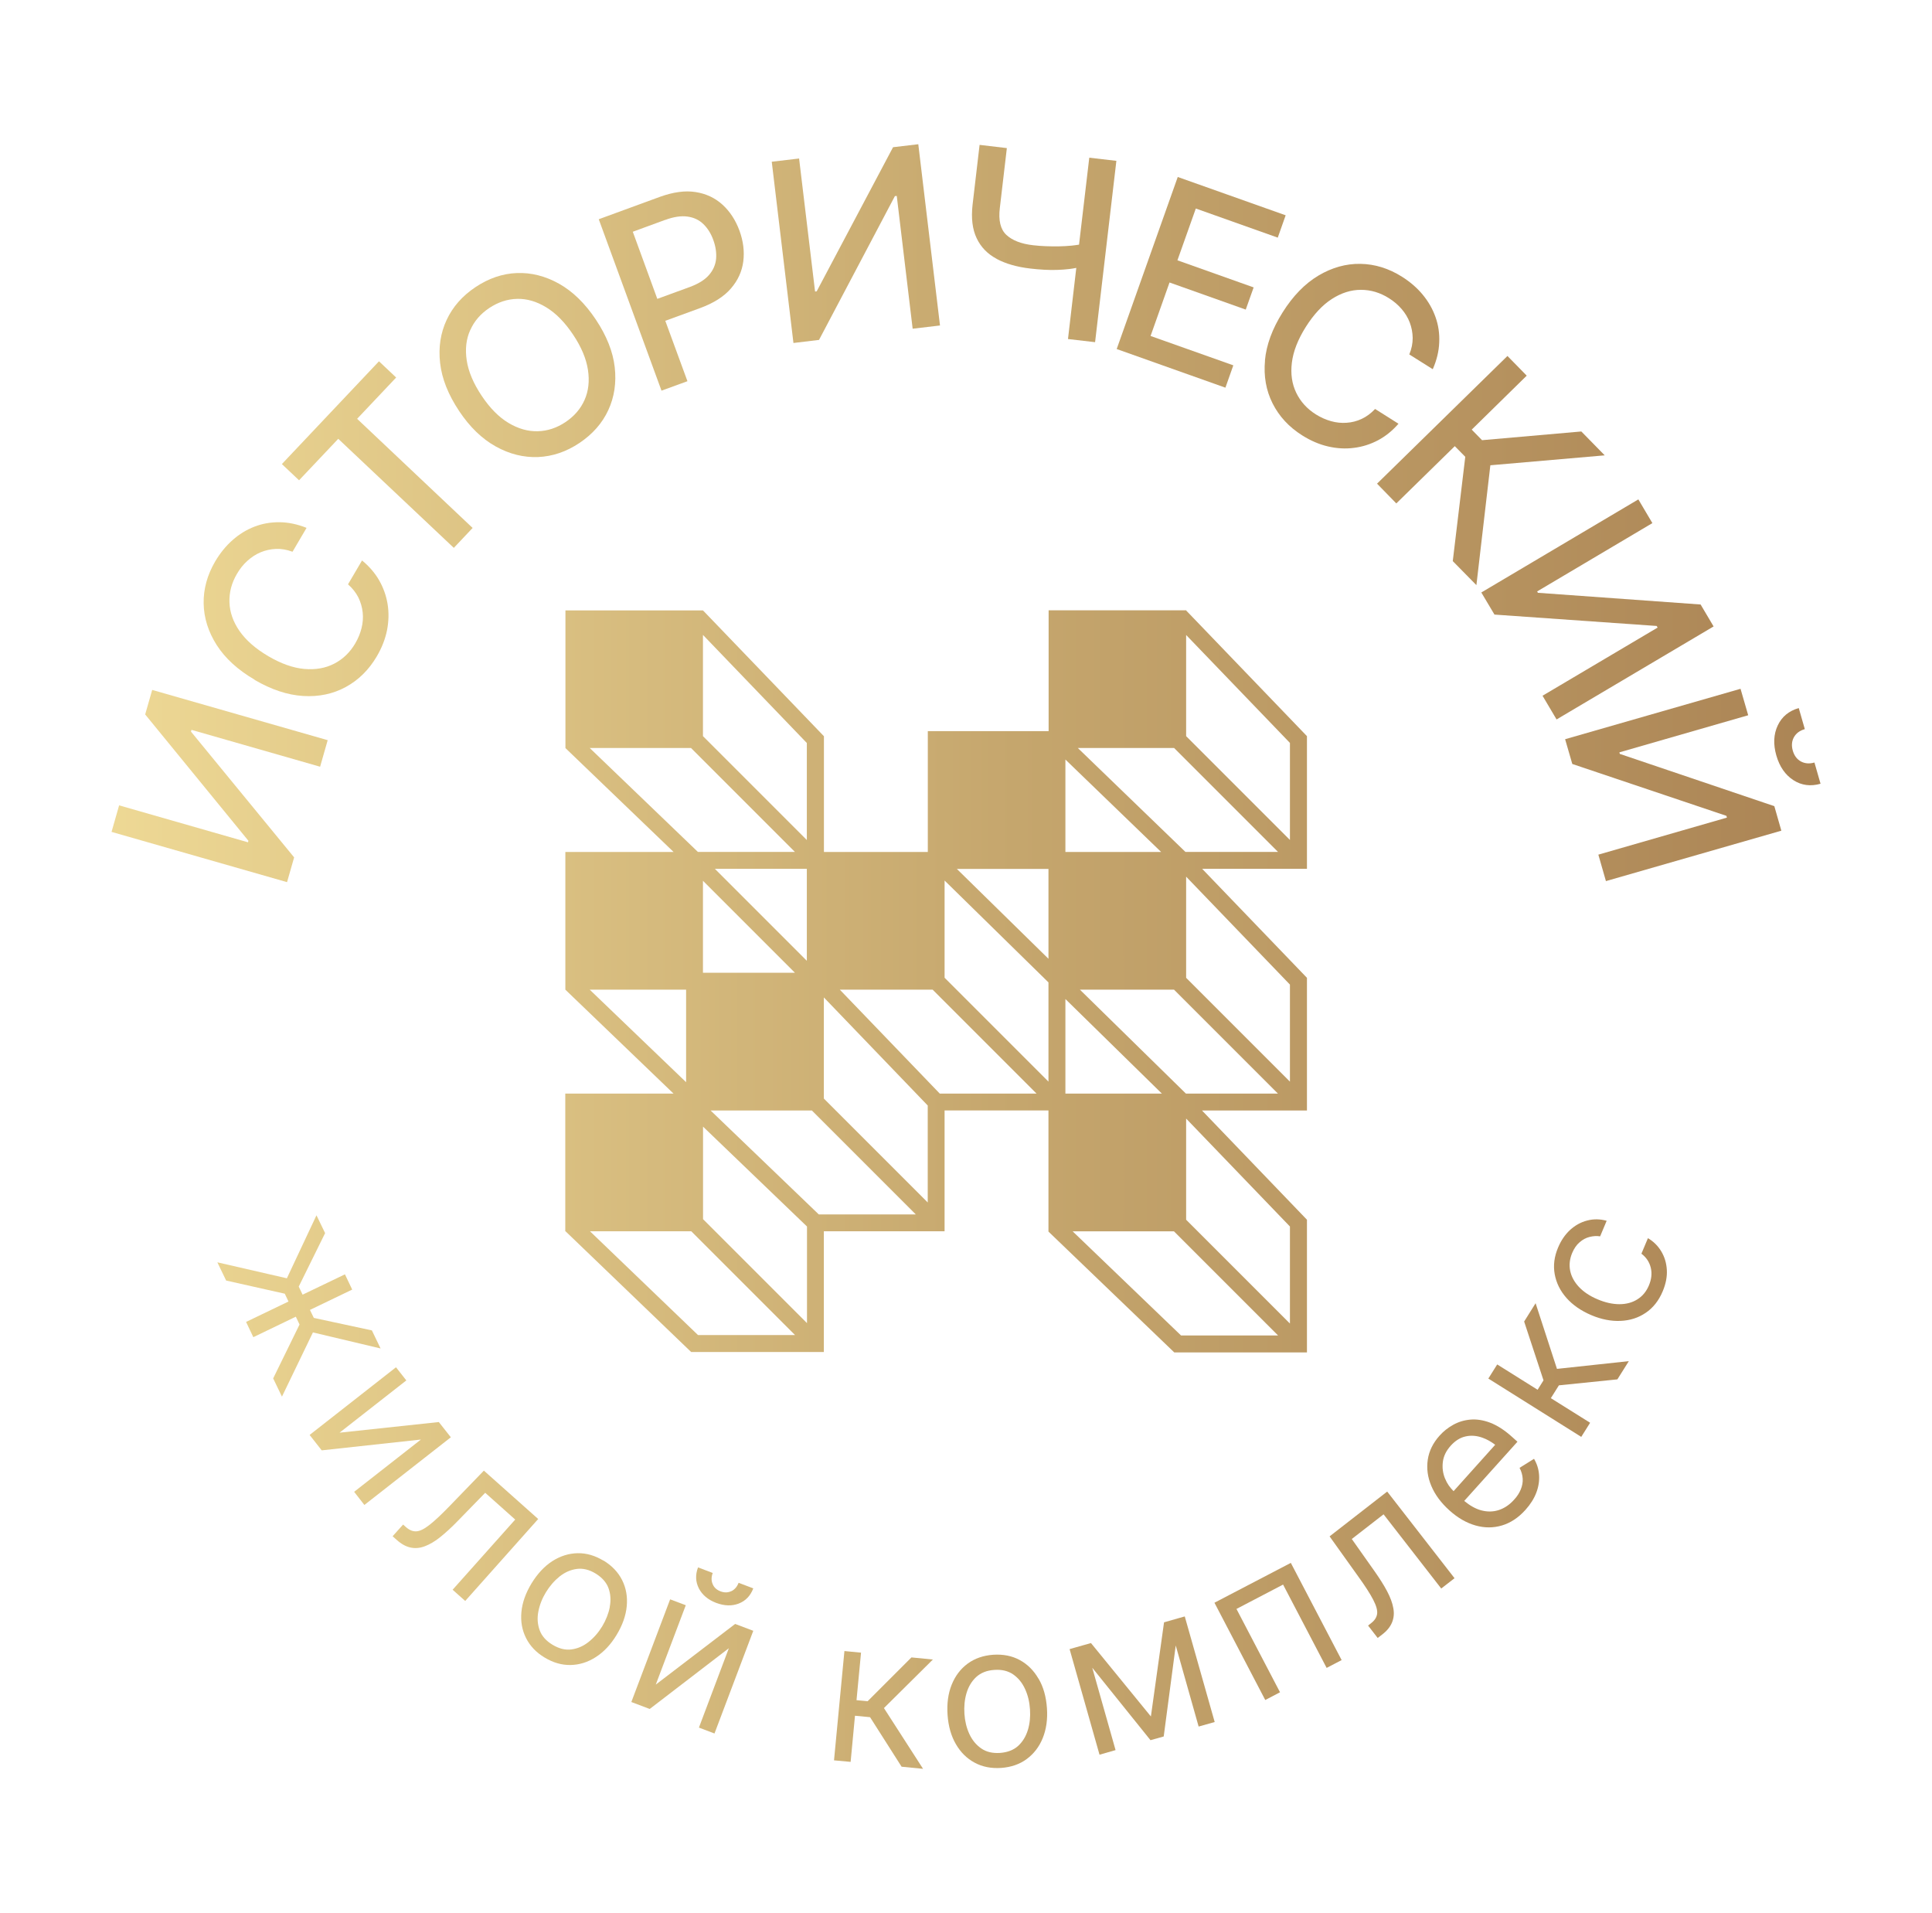<?xml version="1.0" encoding="UTF-8"?> <svg xmlns="http://www.w3.org/2000/svg" xmlns:xlink="http://www.w3.org/1999/xlink" id="_Слой_1" viewBox="0 0 239.55 237.16"> <defs> <style>.cls-1{fill:url(#_Безымянный_градиент_21-14);}.cls-2{fill:url(#_Безымянный_градиент_21-27);}.cls-3{fill:url(#_Безымянный_градиент_21-2);}.cls-4{fill:url(#_Безымянный_градиент_21-8);}.cls-5{fill:url(#_Безымянный_градиент_21-12);}.cls-6{fill:url(#_Безымянный_градиент_21-6);}.cls-7{fill:url(#_Безымянный_градиент_21-19);}.cls-8{fill:url(#_Безымянный_градиент_21-24);}.cls-9{fill:url(#_Безымянный_градиент_21-17);}.cls-10{fill:url(#_Безымянный_градиент_21-13);}.cls-11{fill:url(#_Безымянный_градиент_21-4);}.cls-12{fill:url(#_Безымянный_градиент_21-25);}.cls-13{fill:url(#_Безымянный_градиент_21-21);}.cls-14{fill:url(#_Безымянный_градиент_21-15);}.cls-15{fill:url(#_Безымянный_градиент_21-9);}.cls-16{fill:url(#_Безымянный_градиент_21-28);}.cls-17{fill:url(#_Безымянный_градиент_21-18);}.cls-18{fill:url(#_Безымянный_градиент_21-11);}.cls-19{fill:url(#_Безымянный_градиент_21-23);}.cls-20{fill:url(#_Безымянный_градиент_21-10);}.cls-21{fill:url(#_Безымянный_градиент_21-5);}.cls-22{fill:url(#_Безымянный_градиент_21-16);}.cls-23{fill:url(#_Безымянный_градиент_21);}.cls-24{fill:url(#_Безымянный_градиент_21-20);}.cls-25{fill:url(#_Безымянный_градиент_21-22);}.cls-26{fill:url(#_Безымянный_градиент_21-26);}.cls-27{fill:url(#_Безымянный_градиент_21-3);}.cls-28{fill:url(#_Безымянный_градиент_21-7);}</style> <linearGradient id="_Безымянный_градиент_21" x1="-1.12" y1="121.66" x2="238.6" y2="121.66" gradientUnits="userSpaceOnUse"> <stop offset="0" stop-color="#f3df9a"></stop> <stop offset=".53" stop-color="#c5a66d"></stop> <stop offset="1" stop-color="#a88052"></stop> </linearGradient> <linearGradient id="_Безымянный_градиент_21-2" y1="161.9" x2="238.6" y2="161.9" xlink:href="#_Безымянный_градиент_21"></linearGradient> <linearGradient id="_Безымянный_градиент_21-3" y1="178.03" x2="238.6" y2="178.03" xlink:href="#_Безымянный_градиент_21"></linearGradient> <linearGradient id="_Безымянный_градиент_21-4" y1="190.4" x2="238.6" y2="190.4" xlink:href="#_Безымянный_градиент_21"></linearGradient> <linearGradient id="_Безымянный_градиент_21-5" y1="199.5" x2="238.6" y2="199.5" xlink:href="#_Безымянный_градиент_21"></linearGradient> <linearGradient id="_Безымянный_градиент_21-6" y1="196.66" x2="238.6" y2="196.66" xlink:href="#_Безымянный_градиент_21"></linearGradient> <linearGradient id="_Безымянный_градиент_21-7" y1="206.59" x2="238.6" y2="206.59" xlink:href="#_Безымянный_градиент_21"></linearGradient> <linearGradient id="_Безымянный_градиент_21-8" y1="211.98" x2="238.6" y2="211.98" xlink:href="#_Безымянный_градиент_21"></linearGradient> <linearGradient id="_Безымянный_градиент_21-9" y1="212.16" x2="238.6" y2="212.16" xlink:href="#_Безымянный_градиент_21"></linearGradient> <linearGradient id="_Безымянный_градиент_21-10" y1="208.96" x2="238.6" y2="208.96" xlink:href="#_Безымянный_градиент_21"></linearGradient> <linearGradient id="_Безымянный_градиент_21-11" y1="202.25" x2="238.6" y2="202.25" xlink:href="#_Безымянный_градиент_21"></linearGradient> <linearGradient id="_Безымянный_градиент_21-12" y1="193.98" x2="238.6" y2="193.98" xlink:href="#_Безымянный_градиент_21"></linearGradient> <linearGradient id="_Безымянный_градиент_21-13" y1="182.66" x2="238.6" y2="182.66" xlink:href="#_Безымянный_градиент_21"></linearGradient> <linearGradient id="_Безымянный_градиент_21-14" y1="169.85" x2="238.6" y2="169.85" xlink:href="#_Безымянный_градиент_21"></linearGradient> <linearGradient id="_Безымянный_градиент_21-15" y1="157.45" x2="238.6" y2="157.45" xlink:href="#_Безымянный_градиент_21"></linearGradient> <linearGradient id="_Безымянный_градиент_21-16" y1="97.45" x2="238.6" y2="97.45" xlink:href="#_Безымянный_градиент_21"></linearGradient> <linearGradient id="_Безымянный_градиент_21-17" y1="75.53" x2="238.6" y2="75.53" xlink:href="#_Безымянный_градиент_21"></linearGradient> <linearGradient id="_Безымянный_градиент_21-18" y1="56.36" x2="238.6" y2="56.36" xlink:href="#_Безымянный_градиент_21"></linearGradient> <linearGradient id="_Безымянный_градиент_21-19" y1="45.25" x2="238.6" y2="45.25" xlink:href="#_Безымянный_градиент_21"></linearGradient> <linearGradient id="_Безымянный_градиент_21-20" y1="36.06" x2="238.6" y2="36.06" xlink:href="#_Безымянный_градиент_21"></linearGradient> <linearGradient id="_Безымянный_градиент_21-21" y1="30.2" x2="238.6" y2="30.2" xlink:href="#_Безымянный_градиент_21"></linearGradient> <linearGradient id="_Безымянный_градиент_21-22" y1="30.2" x2="238.6" y2="30.2" xlink:href="#_Безымянный_градиент_21"></linearGradient> <linearGradient id="_Безымянный_градиент_21-23" y1="35" x2="238.6" y2="35" xlink:href="#_Безымянный_градиент_21"></linearGradient> <linearGradient id="_Безымянный_градиент_21-24" y1="44.15" x2="238.6" y2="44.15" xlink:href="#_Безымянный_градиент_21"></linearGradient> <linearGradient id="_Безымянный_градиент_21-25" y1="58.34" x2="238.6" y2="58.34" xlink:href="#_Безымянный_градиент_21"></linearGradient> <linearGradient id="_Безымянный_градиент_21-26" y1="75.55" x2="238.6" y2="75.55" xlink:href="#_Безымянный_градиент_21"></linearGradient> <linearGradient id="_Безымянный_градиент_21-27" y1="97.31" x2="238.6" y2="97.31" xlink:href="#_Безымянный_градиент_21"></linearGradient> <linearGradient id="_Безымянный_градиент_21-28" y1="92.55" x2="238.6" y2="92.55" xlink:href="#_Безымянный_градиент_21"></linearGradient> </defs> <path class="cls-23" d="m145.6,167.66h16.45v-16.45l-13.01-13.54h13.01v-16.45l-12.99-13.51h12.99v-16.45l-14.95-15.55h-.01s0-.05,0-.05h-17.07v14.98h-14.98v14.98h-12.88v-14.35l-14.95-15.55-.03.03v-.08h-17.07v17.07h0l13.41,12.88h-13.42v17.07h0,0s13.41,12.88,13.41,12.88h-13.42v17.07h.03l15.58,14.97h16.45v-14.97h14.97v-14.98h12.88v14.98h.02l-.03.03,15.6,14.98Zm.84-2.1l-13.44-12.91h12.56l12.91,12.91h-12.03Zm-14.34-71.4l11.87,11.46h-11.87v-11.46Zm0,29.69l11.96,11.72h-11.96v-11.72Zm27.84,28.2v12.03l-12.87-12.87v-12.54l12.87,13.38Zm-12.87-16.48h-.03l-13.14-12.88h11.67l12.88,12.88h-11.38Zm12.87-13.51v12.03l-12.87-12.87v-12.54l12.87,13.38Zm-12.87-16.45h-.09l-13.34-12.88h11.94l12.88,12.88h-11.38Zm0-26.89l12.87,13.38v12.03l-12.87-12.87v-12.54Zm-48.51,41.87h-11.4v-11.4l11.4,11.4Zm-9.92-12.88h11.4v11.4l-11.4-11.4Zm-1.48-29l12.88,13.4v12.03l-12.88-12.88v-12.54Zm-14.04,14.02h12.56l12.88,12.88h-12.03l-13.41-12.88Zm0,29.96h11.95v11.47l-11.95-11.47Zm13.43,42.82l-13.4-12.87h12.56l12.87,12.87h-12.03Zm13.51-1.48l-12.89-12.89v-11.47l12.89,12.38v11.98Zm1.46-13.48l-13.41-12.88h12.56l12.88,12.88h-12.03Zm13.51-1.48l-12.88-12.88v-12.54l12.88,13.4v12.03Zm1.49-13.5l-12.39-12.88h11.51l12.88,12.88h-12Zm13.48-12.88v11.4l-12.88-12.88v-12.05l12.88,12.63v.9Zm0-3.83l-11.36-11.14h11.36v11.14Z"></path> <polygon class="cls-3" points="47.19 167.17 46.11 164.93 38.91 163.38 38.43 162.39 43.67 159.87 42.77 157.98 37.52 160.5 37.04 159.5 40.31 152.87 39.24 150.66 35.57 158.47 26.95 156.49 28.04 158.75 35.31 160.38 35.77 161.35 30.51 163.88 31.41 165.77 36.68 163.23 37.14 164.2 33.87 170.88 34.96 173.14 38.8 165.18 47.19 167.17"></polygon> <polygon class="cls-27" points="54.41 176.29 42.1 177.61 50.38 171.13 49.1 169.5 38.39 177.89 39.89 179.8 52.19 178.46 43.91 184.94 45.18 186.57 55.9 178.18 54.41 176.29"></polygon> <path class="cls-11" d="m60,182.31l-4.2,4.34c-1.05,1.09-1.9,1.89-2.56,2.4-.65.51-1.19.77-1.63.79-.43.02-.85-.15-1.27-.52l-.36-.32-1.3,1.45.53.47c.56.5,1.13.81,1.7.93.57.12,1.15.07,1.76-.16s1.25-.6,1.92-1.14c.67-.54,1.4-1.2,2.17-2l3.4-3.49,3.72,3.32-7.76,8.7,1.56,1.39,9.05-10.16-6.76-6.02Z"></path> <path class="cls-21" d="m74.83,193.48c-1.05-.64-2.12-.95-3.21-.93-1.09.02-2.14.35-3.13.98-.99.64-1.85,1.56-2.59,2.77-.72,1.19-1.14,2.37-1.25,3.54-.11,1.17.08,2.24.57,3.22.49.98,1.25,1.79,2.3,2.42,1.05.64,2.13.95,3.22.93,1.09-.02,2.14-.34,3.13-.98.99-.63,1.85-1.54,2.57-2.73.74-1.21,1.16-2.41,1.27-3.58.11-1.17-.08-2.25-.57-3.23-.49-.98-1.26-1.79-2.31-2.43Zm.78,5.74c-.16.82-.48,1.63-.95,2.41-.47.77-1.03,1.41-1.69,1.93-.66.52-1.36.82-2.13.92-.76.1-1.54-.1-2.35-.59-.79-.48-1.32-1.08-1.58-1.8-.26-.72-.32-1.49-.16-2.31.16-.82.47-1.62.94-2.39.48-.78,1.04-1.43,1.7-1.96.66-.52,1.37-.83,2.13-.93.76-.1,1.54.09,2.33.57.8.49,1.34,1.1,1.6,1.82.26.72.31,1.5.15,2.32Z"></path> <path class="cls-6" d="m90.68,197.25c-.41.2-.86.21-1.34.03-.48-.18-.81-.48-.98-.91-.18-.42-.17-.88.01-1.37l-1.82-.69c-.35.92-.31,1.78.1,2.6.42.81,1.13,1.41,2.15,1.8,1.02.38,1.95.41,2.8.08.85-.33,1.45-.96,1.8-1.88l-1.82-.69c-.19.49-.49.84-.9,1.04Z"></path> <polygon class="cls-28" points="81.31 208.84 85.03 199 83.09 198.27 78.28 211 80.56 211.86 90.37 204.33 86.66 214.17 88.59 214.9 93.4 202.17 91.15 201.32 81.31 208.84"></polygon> <polygon class="cls-4" points="113.01 205.47 107.58 210.9 106.2 210.77 106.76 204.88 104.7 204.68 103.41 218.23 105.47 218.42 106.01 212.7 107.88 212.88 111.79 219.02 114.45 219.28 109.6 211.75 115.67 205.73 113.01 205.47"></polygon> <path class="cls-15" d="m128.76,208.1c-.59-1.02-1.37-1.79-2.33-2.31-.96-.52-2.06-.73-3.29-.65-1.22.09-2.27.45-3.16,1.1-.88.65-1.54,1.52-1.98,2.61-.44,1.09-.61,2.35-.51,3.76.1,1.39.44,2.6,1.03,3.61.59,1.02,1.36,1.78,2.33,2.3.96.52,2.06.73,3.28.65,1.23-.09,2.29-.45,3.17-1.1.88-.65,1.55-1.51,1.99-2.6.44-1.09.62-2.33.52-3.72-.1-1.42-.44-2.63-1.04-3.65Zm-1.31,6.35c-.24.8-.64,1.46-1.2,1.98-.57.52-1.32.81-2.26.88-.92.06-1.7-.12-2.33-.56-.63-.44-1.12-1.03-1.47-1.79-.35-.76-.55-1.59-.61-2.49-.06-.91.02-1.77.26-2.58.24-.8.64-1.47,1.2-1.99.57-.52,1.31-.82,2.23-.88.94-.07,1.72.12,2.36.56.63.44,1.12,1.04,1.47,1.81.35.76.55,1.6.61,2.52.06.9-.02,1.75-.26,2.55Z"></path> <polygon class="cls-20" points="146.22 200.58 146.22 200.58 144.33 201.12 142.7 212.79 135.27 203.69 133.39 204.22 133.39 204.22 132.62 204.44 136.33 217.53 138.32 216.96 135.43 206.75 142.65 215.73 144.29 215.27 145.78 203.99 148.62 214.04 150.61 213.48 146.9 200.39 146.22 200.58"></polygon> <polygon class="cls-18" points="150.58 198.69 156.88 210.75 158.71 209.79 153.31 199.46 159.09 196.44 164.49 206.77 166.35 205.8 160.05 193.75 150.58 198.69"></polygon> <path class="cls-5" d="m164.86,190.47l3.51,4.91c.89,1.23,1.52,2.21,1.9,2.95s.54,1.31.48,1.74c-.06.43-.3.81-.74,1.15l-.38.3,1.19,1.54.56-.43c.6-.46,1-.96,1.22-1.5.22-.54.28-1.12.16-1.76-.11-.64-.37-1.34-.77-2.1-.4-.76-.93-1.59-1.57-2.5l-2.81-3.98,3.94-3.06,7.15,9.2,1.65-1.28-8.35-10.74-7.15,5.56Z"></path> <path class="cls-10" d="m190.19,180.86l-1.78,1.11c.24.44.36.89.39,1.34s-.06.9-.24,1.34c-.18.44-.45.86-.82,1.26-.56.63-1.2,1.06-1.9,1.29s-1.44.24-2.21.03c-.69-.19-1.39-.59-2.08-1.16l6.6-7.34-.67-.6c-.94-.85-1.85-1.43-2.72-1.76-.87-.33-1.7-.45-2.47-.38-.77.07-1.48.29-2.12.65-.64.36-1.2.8-1.67,1.33-.82.91-1.31,1.91-1.47,2.99-.16,1.08-.02,2.16.44,3.25.45,1.08,1.2,2.09,2.24,3.03,1.03.93,2.11,1.55,3.23,1.87,1.12.32,2.22.32,3.29,0,1.07-.32,2.04-.96,2.92-1.94.61-.68,1.06-1.39,1.34-2.13.28-.74.39-1.47.34-2.19-.05-.72-.26-1.38-.62-1.99Zm-11.01,2.46c-.28-.67-.37-1.37-.28-2.09.09-.72.42-1.39.98-2.01.56-.62,1.18-1.01,1.86-1.15.68-.15,1.38-.09,2.09.17.53.19,1.05.48,1.56.87l-5.16,5.75c-.45-.45-.81-.95-1.04-1.53Z"></path> <polygon class="cls-1" points="190.4 161.56 188.98 163.83 191.38 171.12 190.65 172.29 185.64 169.15 184.54 170.9 196.06 178.13 197.16 176.38 192.29 173.33 193.29 171.74 200.54 171 201.96 168.74 193.05 169.7 190.4 161.56"></polygon> <path class="cls-14" d="m204.33,153.49l-.81,1.93c.61.46.99,1.04,1.16,1.74.17.7.09,1.43-.23,2.19-.32.76-.79,1.33-1.43,1.73-.63.4-1.38.6-2.23.6s-1.76-.2-2.72-.61c-.95-.4-1.71-.91-2.29-1.52-.57-.61-.94-1.28-1.09-2-.15-.72-.07-1.46.24-2.21.24-.57.55-1.02.93-1.34.38-.33.79-.55,1.24-.66.44-.11.88-.14,1.3-.07l.81-1.93c-.83-.23-1.63-.24-2.42-.03-.78.2-1.48.59-2.11,1.16-.62.57-1.12,1.3-1.49,2.18-.48,1.13-.62,2.23-.42,3.32.2,1.08.68,2.06,1.46,2.94s1.81,1.59,3.08,2.13c1.25.53,2.46.76,3.62.71,1.17-.05,2.21-.38,3.12-1,.91-.61,1.62-1.5,2.11-2.67.39-.93.56-1.81.51-2.66-.05-.85-.28-1.61-.69-2.29-.41-.68-.96-1.23-1.66-1.64Z"></path> <polygon class="cls-22" points="36.47 106.29 23.68 90.7 23.74 90.48 39.69 95.05 40.63 91.76 18.87 85.53 18 88.57 30.8 104.23 30.75 104.42 14.77 99.84 13.83 103.13 35.59 109.36 36.47 106.29"></polygon> <path class="cls-9" d="m31.56,84.28c2.07,1.21,4.08,1.88,6.02,2,1.94.12,3.71-.25,5.29-1.11,1.58-.86,2.86-2.12,3.85-3.8.63-1.07,1.05-2.16,1.27-3.25.21-1.1.24-2.17.07-3.22-.17-1.05-.52-2.03-1.05-2.96-.53-.92-1.24-1.74-2.12-2.46l-1.74,2.96c.56.49.98,1.03,1.28,1.62.29.59.47,1.21.54,1.86.07.65.02,1.3-.14,1.94-.16.65-.42,1.28-.78,1.9-.65,1.11-1.52,1.95-2.6,2.51-1.08.56-2.32.78-3.71.66-1.39-.12-2.88-.65-4.47-1.58-1.58-.93-2.77-1.97-3.57-3.12-.8-1.15-1.21-2.34-1.25-3.57-.04-1.23.27-2.4.93-3.52.36-.62.79-1.16,1.29-1.61.5-.45,1.04-.81,1.64-1.06.6-.25,1.23-.39,1.9-.42.67-.03,1.35.09,2.06.35l1.74-2.96c-1.13-.45-2.24-.69-3.34-.7-1.1-.01-2.14.17-3.12.55-.99.38-1.9.94-2.72,1.67-.83.73-1.54,1.61-2.15,2.64-.98,1.68-1.46,3.41-1.43,5.21.03,1.79.57,3.51,1.62,5.16,1.05,1.64,2.62,3.08,4.71,4.3Z"></path> <polygon class="cls-17" points="41.94 54.4 56.27 67.92 58.6 65.45 44.28 51.92 49.12 46.8 46.99 44.79 34.95 57.53 37.08 59.54 41.94 54.4"></polygon> <path class="cls-7" d="m56.91,50.93c1.33,2,2.85,3.47,4.56,4.42,1.71.95,3.46,1.38,5.25,1.31,1.8-.08,3.5-.66,5.12-1.74,1.63-1.09,2.83-2.45,3.58-4.07.75-1.62,1.02-3.4.8-5.33-.22-1.93-1.01-3.9-2.34-5.9-1.34-2.01-2.87-3.5-4.57-4.45-1.7-.95-3.45-1.39-5.23-1.32-1.79.07-3.5.66-5.13,1.75-1.62,1.08-2.81,2.43-3.57,4.06-.76,1.63-1.03,3.41-.81,5.35.22,1.94,1.01,3.92,2.35,5.93Zm1.4-10.01c.49-1.11,1.28-2.02,2.36-2.74,1.09-.72,2.23-1.1,3.45-1.13,1.21-.03,2.41.32,3.61,1.05,1.2.73,2.31,1.86,3.33,3.39,1.02,1.52,1.63,2.98,1.84,4.36.21,1.38.07,2.63-.42,3.73-.49,1.11-1.28,2.02-2.37,2.75-1.08.72-2.22,1.1-3.44,1.13-1.21.03-2.42-.31-3.62-1.03-1.2-.72-2.31-1.84-3.33-3.37-1.02-1.53-1.64-2.99-1.85-4.38-.21-1.39-.07-2.64.43-3.75Z"></path> <path class="cls-24" d="m85.23,47.24l-2.74-7.47,4.35-1.59c1.65-.61,2.92-1.41,3.78-2.41.87-1,1.38-2.12,1.54-3.36.16-1.24,0-2.51-.47-3.81-.48-1.3-1.18-2.38-2.1-3.22-.92-.84-2.04-1.37-3.34-1.57-1.3-.21-2.78,0-4.42.59l-7.59,2.78,7.78,21.25,3.21-1.17Zm-2.74-19.98c1.06-.39,1.98-.52,2.76-.41.79.11,1.44.42,1.97.94.53.51.94,1.17,1.23,1.98.29.8.4,1.57.34,2.31-.07.74-.36,1.41-.88,2.01-.52.6-1.31,1.09-2.36,1.48l-4.05,1.48-3.04-8.32,4.04-1.48Z"></path> <polygon class="cls-13" points="101.55 42.14 110.96 24.31 111.19 24.29 113.16 40.75 116.55 40.35 113.86 17.88 110.73 18.25 101.26 36.12 101.06 36.14 99.08 19.65 95.69 20.05 98.38 42.52 101.55 42.14"></polygon> <path class="cls-25" d="m123.58,32.1c1.13.6,2.52,1,4.16,1.19.59.07,1.17.12,1.73.15.56.03,1.1.04,1.62.02.52-.02,1.02-.05,1.5-.11.3-.03.58-.09.86-.14l-1.03,8.82,3.36.39,2.64-22.48-3.36-.39-1.27,10.78c-.3.04-.59.09-.91.12-.51.05-1.04.08-1.59.09-.55.01-1.09,0-1.63-.02-.54-.02-1.07-.06-1.58-.12-1.47-.17-2.57-.6-3.3-1.28-.73-.68-1-1.8-.81-3.34l.87-7.42-3.38-.4-.87,7.42c-.19,1.67-.02,3.06.51,4.16.52,1.1,1.35,1.95,2.48,2.55Z"></path> <polygon class="cls-19" points="152.92 45.29 142.66 41.65 145.01 35.02 154.46 38.38 155.44 35.63 145.99 32.27 148.27 25.85 158.43 29.46 159.41 26.69 146.03 21.94 138.46 43.27 151.94 48.06 152.92 45.29"></polygon> <path class="cls-8" d="m156.85,44.69c-.18,1.94.13,3.71.94,5.32.81,1.61,2.03,2.93,3.68,3.97,1.05.66,2.12,1.12,3.21,1.37,1.09.25,2.16.31,3.21.17,1.05-.13,2.05-.45,2.99-.95.94-.5,1.78-1.19,2.52-2.04l-2.9-1.83c-.51.54-1.06.95-1.66,1.23-.6.28-1.22.44-1.87.48-.65.05-1.3-.02-1.94-.2s-1.27-.46-1.88-.84c-1.09-.69-1.9-1.58-2.43-2.68-.53-1.1-.71-2.34-.54-3.73.17-1.39.74-2.86,1.72-4.42.98-1.55,2.05-2.71,3.23-3.47,1.18-.76,2.38-1.14,3.61-1.14,1.23,0,2.39.35,3.48,1.04.61.38,1.13.83,1.57,1.34.44.51.78,1.07,1.01,1.68.23.61.35,1.24.36,1.91,0,.67-.13,1.35-.42,2.04l2.91,1.83c.49-1.12.76-2.22.8-3.32.05-1.09-.1-2.14-.46-3.14-.35-1-.88-1.92-1.58-2.77-.7-.85-1.56-1.59-2.57-2.23-1.65-1.04-3.37-1.57-5.16-1.6-1.79-.03-3.53.46-5.2,1.45-1.68,1-3.16,2.52-4.45,4.57-1.28,2.03-2.01,4.02-2.19,5.95Z"></path> <polygon class="cls-12" points="173.13 62.41 180.38 55.31 181.68 56.63 180.13 69.56 183.06 72.54 184.79 57.68 198.97 56.45 196.07 53.49 183.76 54.57 182.48 53.26 189.3 46.57 186.91 44.13 170.74 59.96 173.13 62.41"></polygon> <polygon class="cls-26" points="185.3 76.19 205.41 77.6 205.53 77.8 191.26 86.25 193 89.19 212.47 77.66 210.86 74.94 190.69 73.49 190.59 73.32 204.88 64.85 203.14 61.91 183.67 73.45 185.3 76.19"></polygon> <polygon class="cls-2" points="200.84 93.46 200.79 93.27 216.76 88.67 215.81 85.39 194.06 91.64 194.95 94.71 214.06 101.14 214.12 101.36 198.18 105.95 199.12 109.23 220.87 102.98 220 99.94 200.84 93.46"></polygon> <path class="cls-16" d="m224.97,94.53c-.62.18-1.18.13-1.67-.13-.49-.27-.83-.71-1.01-1.34-.18-.62-.13-1.18.14-1.67.28-.49.72-.82,1.35-1l-.75-2.61c-1.23.35-2.1,1.07-2.61,2.16-.51,1.09-.57,2.32-.17,3.72.4,1.39,1.11,2.41,2.12,3.06,1.01.65,2.13.79,3.36.44l-.75-2.61Z"></path> </svg> 